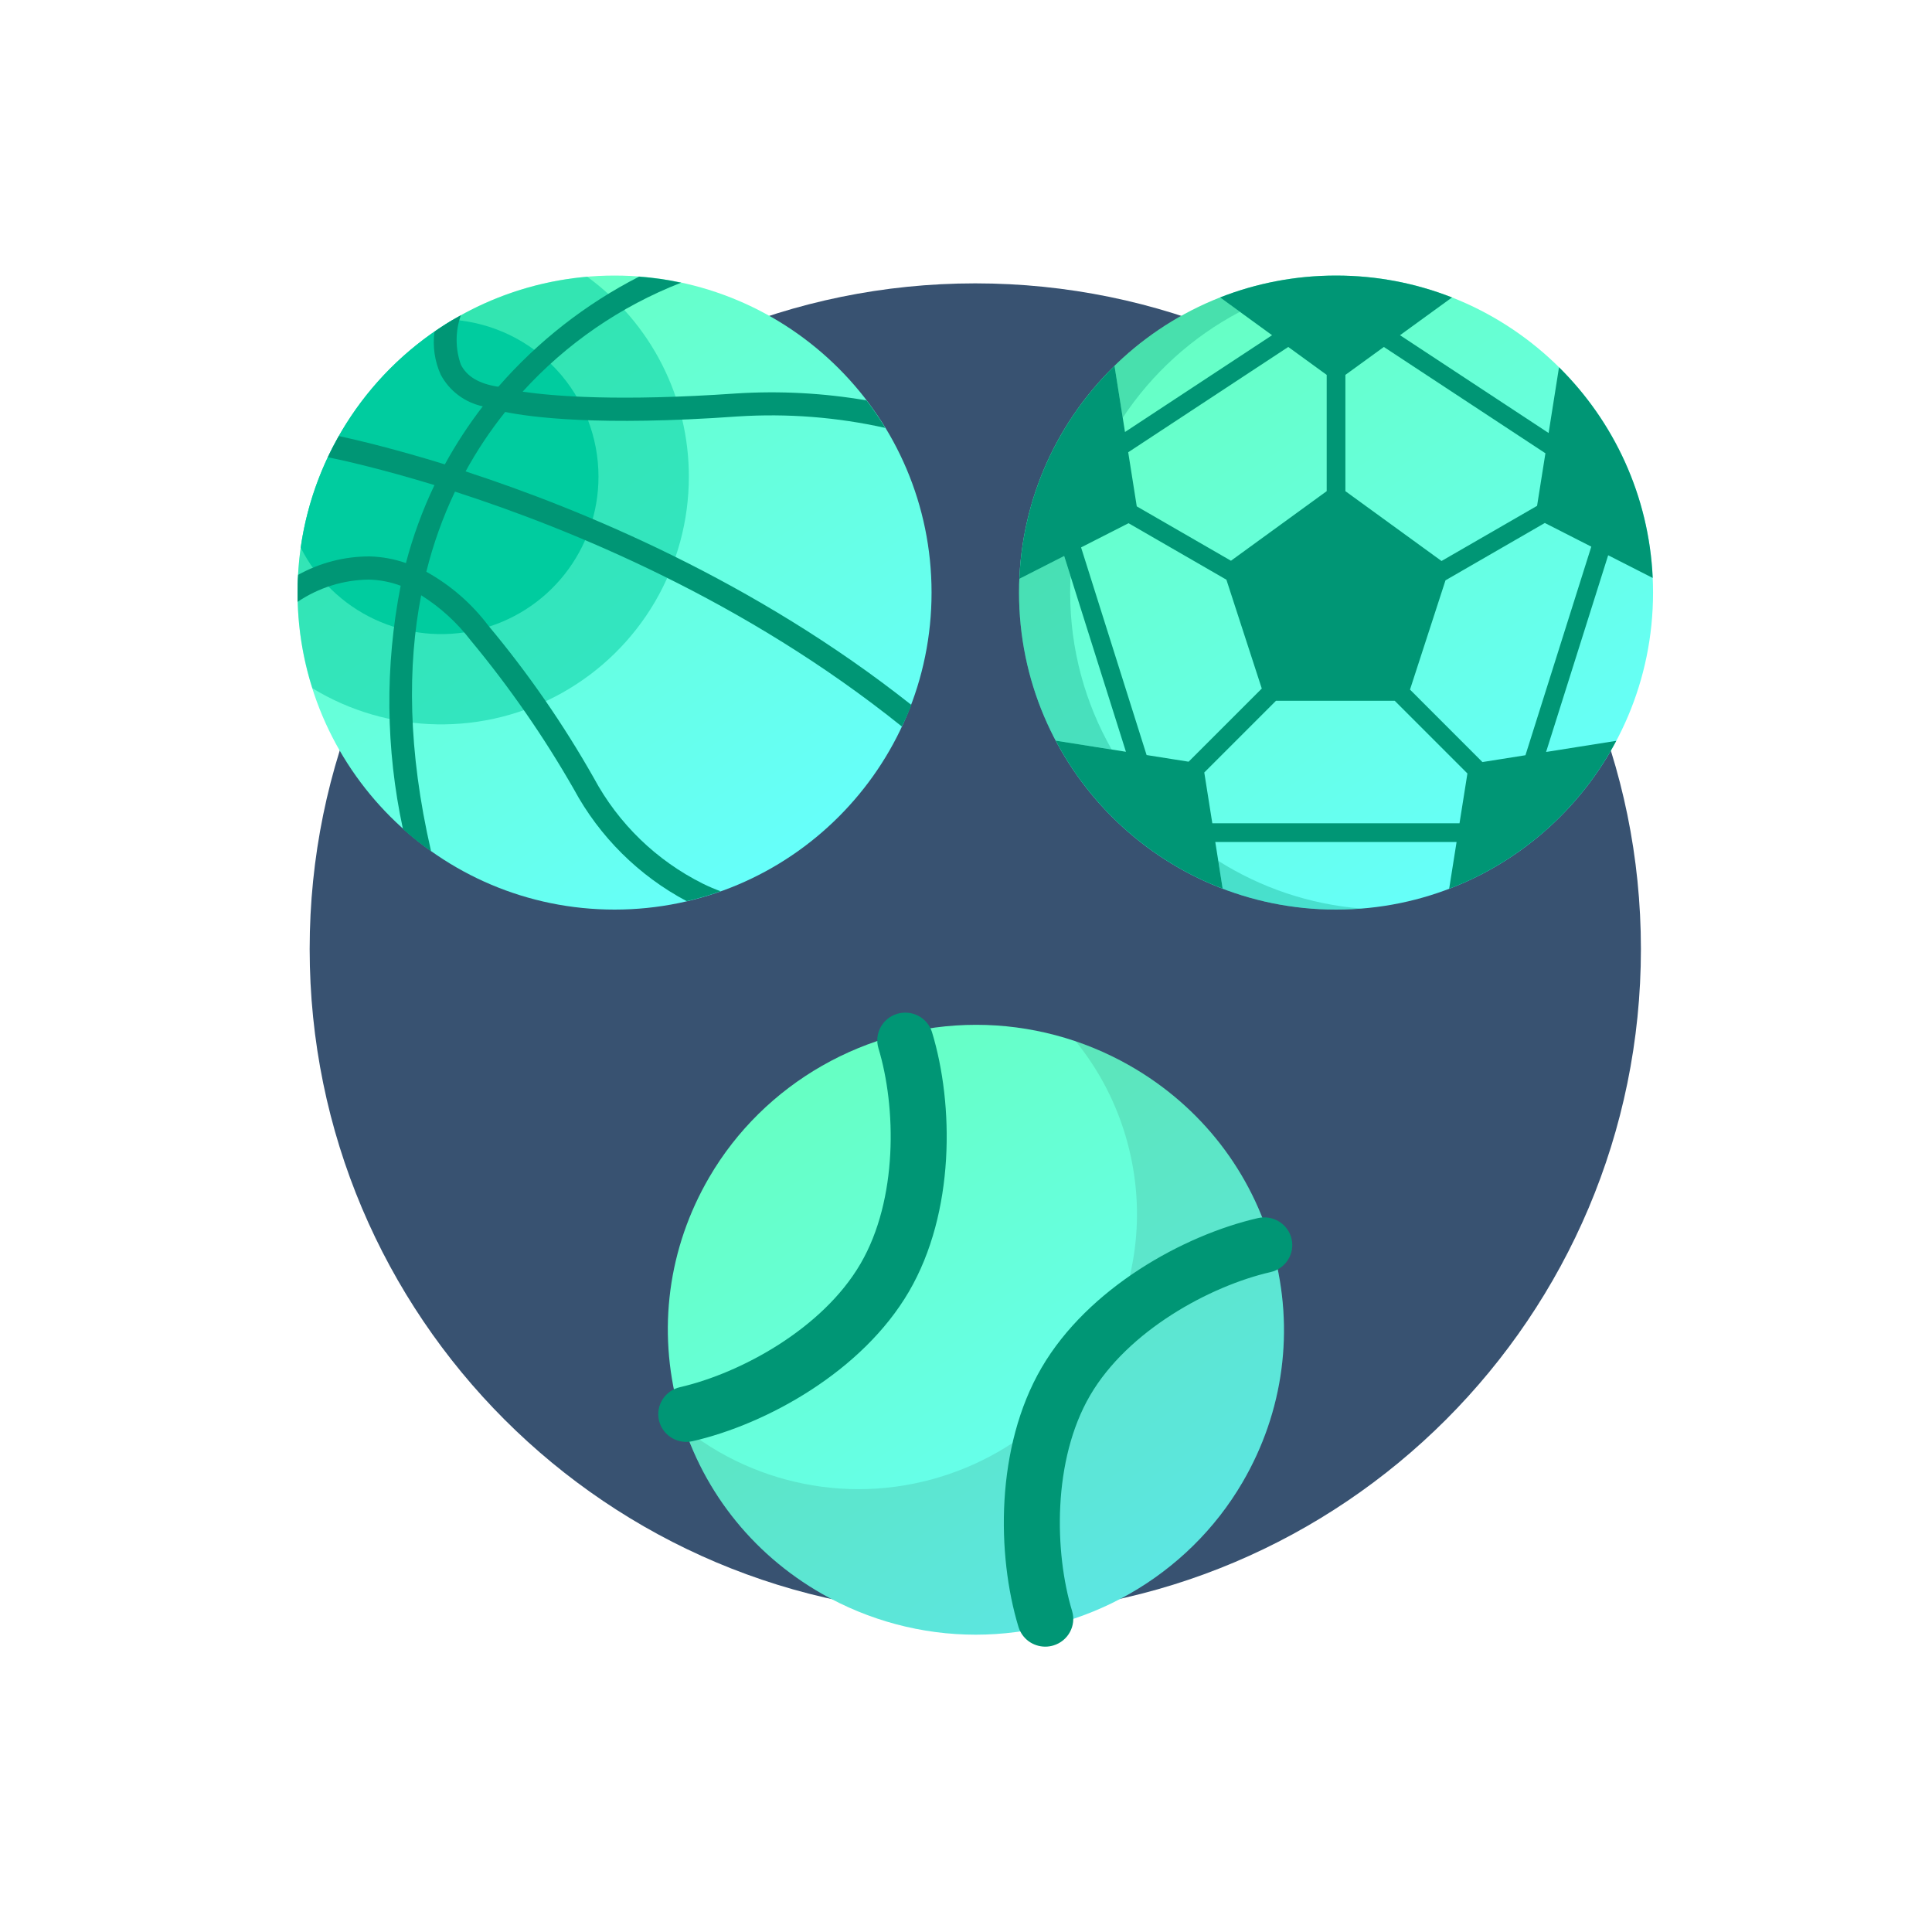 <svg width="75" height="75" viewBox="0 0 75 75" fill="none" xmlns="http://www.w3.org/2000/svg">
<path d="M37.86 62.68C52.131 62.68 63.7 51.111 63.7 36.84C63.7 22.569 52.131 11 37.86 11C23.589 11 12.021 22.569 12.021 36.84C12.021 51.111 23.589 62.68 37.86 62.68Z" fill="#385271"/>
<g filter="url(#filter0_d_2270_1591)">
<path d="M23.857 35.31C30.654 35.31 36.163 29.8 36.163 23.004C36.163 16.207 30.654 10.697 23.857 10.697C17.061 10.697 11.551 16.207 11.551 23.004C11.551 29.8 17.061 35.31 23.857 35.31Z" fill="url(#paint0_linear_2270_1591)"/>
</g>
<path opacity="0.5" d="M26.741 18.508C26.741 20.214 26.287 21.89 25.425 23.363C24.563 24.835 23.324 26.052 21.836 26.888C20.349 27.724 18.665 28.149 16.959 28.119C15.253 28.089 13.585 27.606 12.128 26.718C11.745 25.517 11.55 24.264 11.551 23.003C11.551 22.419 11.592 21.836 11.674 21.257C12.068 18.506 13.382 15.97 15.402 14.061C17.421 12.152 20.027 10.982 22.796 10.743C24.019 11.634 25.015 12.802 25.701 14.152C26.387 15.501 26.743 16.994 26.741 18.508Z" fill="#00CC9F"/>
<path d="M23.233 18.508C23.233 19.882 22.77 21.216 21.918 22.294C21.067 23.372 19.876 24.132 18.539 24.45C17.203 24.768 15.798 24.626 14.552 24.047C13.306 23.467 12.291 22.485 11.673 21.258C11.933 19.436 12.599 17.695 13.621 16.164C14.644 14.633 15.996 13.351 17.58 12.413C19.118 12.527 20.555 13.219 21.604 14.35C22.652 15.481 23.234 16.966 23.233 18.508Z" fill="#00CC9F"/>
<path d="M17.662 19.085C17.188 20.082 16.815 21.124 16.55 22.196C17.491 22.717 18.311 23.43 18.958 24.288C20.499 26.132 21.87 28.112 23.053 30.203C24.006 31.974 25.484 33.406 27.284 34.303C27.509 34.414 27.74 34.513 27.976 34.599C27.544 34.753 27.104 34.882 26.657 34.983C24.798 33.996 23.273 32.482 22.273 30.63C21.109 28.595 19.771 26.665 18.273 24.861C17.741 24.167 17.09 23.573 16.35 23.108C15.819 25.834 15.827 29.111 16.735 33.049C16.354 32.782 15.989 32.493 15.643 32.184C14.97 29.074 14.94 25.86 15.554 22.738C15.161 22.591 14.747 22.511 14.327 22.5C13.337 22.509 12.371 22.81 11.551 23.365C11.551 23.246 11.551 23.123 11.551 23.004C11.551 22.773 11.551 22.538 11.574 22.315C12.423 21.844 13.379 21.598 14.351 21.6C14.83 21.613 15.305 21.7 15.758 21.858C16.031 20.816 16.402 19.803 16.866 18.831C14.8 18.201 13.308 17.866 12.728 17.75C12.858 17.47 13.001 17.197 13.154 16.927C13.9 17.089 15.354 17.435 17.269 18.027C17.701 17.239 18.193 16.485 18.742 15.774C18.397 15.7 18.071 15.552 17.789 15.339C17.506 15.127 17.274 14.855 17.108 14.543C16.874 14.021 16.79 13.445 16.866 12.878C17.195 12.644 17.538 12.43 17.892 12.236C17.671 12.857 17.671 13.537 17.892 14.159C18.127 14.616 18.585 14.889 19.304 15.008H19.35C20.881 13.251 22.733 11.802 24.807 10.74C25.357 10.778 25.903 10.857 26.441 10.974C24.091 11.89 21.985 13.338 20.288 15.205C21.496 15.382 24.034 15.589 28.58 15.274C30.27 15.167 31.967 15.257 33.637 15.543C33.9 15.886 34.144 16.243 34.367 16.612C32.491 16.193 30.564 16.043 28.645 16.166C23.261 16.551 20.623 16.197 19.611 15.993C19.032 16.716 18.518 17.488 18.073 18.3C22.611 19.781 29.295 22.55 35.379 27.365C35.271 27.651 35.147 27.93 35.01 28.203C28.918 23.311 22.177 20.543 17.662 19.085Z" fill="#009675"/>
<g filter="url(#filter1_d_2270_1591)">
<path d="M51.865 35.31C58.661 35.31 64.171 29.8 64.171 23.004C64.171 16.207 58.661 10.697 51.865 10.697C45.068 10.697 39.559 16.207 39.559 23.004C39.559 29.8 45.068 35.31 51.865 35.31Z" fill="url(#paint1_linear_2270_1591)"/>
</g>
<path opacity="0.3" d="M40.982 28.752L43.155 29.096C42.13 27.3 41.544 25.221 41.544 23.004C41.544 22.793 41.549 22.583 41.56 22.375L41.31 21.584L39.571 22.471C39.563 22.648 39.559 22.825 39.559 23.004C39.559 25.08 40.074 27.036 40.982 28.752Z" fill="#009675"/>
<path opacity="0.3" d="M48.132 12.105L47.364 11.547C45.821 12.154 44.43 13.064 43.265 14.203L43.584 16.216C44.726 14.492 46.291 13.072 48.132 12.105Z" fill="#009675"/>
<path opacity="0.3" d="M47.463 34.498C48.83 35.022 50.313 35.31 51.864 35.31C52.199 35.31 52.529 35.296 52.857 35.27C50.822 35.108 48.927 34.45 47.292 33.418L47.463 34.498Z" fill="#009675"/>
<path d="M62.429 21.555L64.158 22.436C64.013 19.241 62.65 16.363 60.521 14.257L60.117 16.809L54.348 13.013L56.367 11.547C54.972 10.998 53.454 10.697 51.865 10.697C50.277 10.697 48.758 10.998 47.364 11.546L49.382 13.013L43.672 16.77L43.265 14.202C41.097 16.321 39.709 19.234 39.571 22.47L41.311 21.584L43.709 29.184L40.982 28.752C42.368 31.371 44.671 33.429 47.464 34.499L47.177 32.686H56.544L56.256 34.503C59.051 33.435 61.356 31.378 62.744 28.759L60.019 29.191L62.429 21.555ZM59.218 29.318L57.548 29.583L54.736 26.77L56.114 22.528L59.97 20.302L61.774 21.221L59.218 29.318ZM59.993 17.596L59.669 19.637L55.96 21.778L52.228 19.067V14.553L53.721 13.469L59.993 17.596ZM50.01 13.469L51.502 14.553V19.067L47.786 21.768L44.129 19.657L43.797 17.557L50.01 13.469ZM41.967 21.25L43.81 20.311L47.609 22.504L48.982 26.729L46.142 29.569L44.511 29.311L41.967 21.25ZM47.062 31.96L46.75 29.988L49.534 27.204H54.143L56.965 30.026L56.658 31.96H47.062V31.96Z" fill="#009675"/>
<g filter="url(#filter2_d_2270_1591)">
<path d="M37.874 63.458C35.787 63.458 33.724 62.909 31.907 61.87C29.142 60.29 27.164 57.738 26.337 54.684C25.511 51.63 25.935 48.441 27.532 45.703C29.661 42.051 33.632 39.783 37.895 39.783C39.981 39.783 42.045 40.332 43.862 41.371C46.627 42.951 48.605 45.504 49.431 48.557C50.258 51.611 49.834 54.8 48.237 57.538C46.108 61.19 42.137 63.458 37.874 63.458Z" fill="url(#paint2_linear_2270_1591)"/>
</g>
<path opacity="0.1" d="M49.431 48.557C48.604 45.504 46.626 42.951 43.861 41.371C43.194 40.99 42.491 40.673 41.763 40.426C42.686 41.566 43.372 42.893 43.765 44.347C44.512 47.106 44.129 49.988 42.686 52.461C40.763 55.76 37.175 57.809 33.324 57.809C31.439 57.809 29.575 57.313 27.934 56.375C27.46 56.104 27.007 55.798 26.579 55.46C27.513 58.168 29.38 60.426 31.907 61.87C33.724 62.909 35.787 63.458 37.874 63.458C42.137 63.458 46.108 61.189 48.237 57.538C49.833 54.8 50.257 51.611 49.431 48.557Z" fill="black"/>
<path d="M26.64 55.974C26.394 55.974 26.156 55.891 25.964 55.74C25.772 55.589 25.637 55.377 25.582 55.141C25.447 54.562 25.811 53.984 26.395 53.85C28.739 53.313 31.932 51.585 33.404 49.06C34.866 46.553 34.791 42.967 34.102 40.696C33.929 40.127 34.255 39.526 34.83 39.355C34.967 39.315 35.11 39.301 35.252 39.316C35.394 39.33 35.532 39.372 35.658 39.439C35.783 39.505 35.895 39.596 35.985 39.706C36.075 39.815 36.142 39.941 36.183 40.077C37.03 42.867 37.081 47.059 35.287 50.136C33.48 53.234 29.766 55.286 26.886 55.947C26.803 55.965 26.721 55.974 26.64 55.974ZM40.577 63.923C40.343 63.922 40.116 63.848 39.928 63.71C39.741 63.571 39.604 63.377 39.537 63.156C38.69 60.366 38.639 56.173 40.433 53.096C42.24 49.999 45.954 47.946 48.834 47.286C48.973 47.254 49.117 47.25 49.258 47.273C49.399 47.296 49.534 47.347 49.655 47.422C49.776 47.496 49.881 47.594 49.964 47.709C50.047 47.824 50.106 47.954 50.138 48.092C50.273 48.67 49.909 49.248 49.325 49.382C46.981 49.92 43.788 51.648 42.316 54.172C40.854 56.679 40.929 60.266 41.618 62.537C41.791 63.106 41.465 63.706 40.89 63.877C40.789 63.907 40.683 63.923 40.577 63.923Z" fill="#009675"/>
<defs>
<filter id="filter0_d_2270_1591" x="5.136" y="4.282" width="37.442" height="37.443" filterUnits="userSpaceOnUse" color-interpolation-filters="sRGB">
<feFlood flood-opacity="0" result="BackgroundImageFix"/>
<feColorMatrix in="SourceAlpha" type="matrix" values="0 0 0 0 0 0 0 0 0 0 0 0 0 0 0 0 0 0 127 0" result="hardAlpha"/>
<feOffset/>
<feGaussianBlur stdDeviation="3.207"/>
<feComposite in2="hardAlpha" operator="out"/>
<feColorMatrix type="matrix" values="0 0 0 0 0.4 0 0 0 0 1 0 0 0 0 0.875 0 0 0 1 0"/>
<feBlend mode="normal" in2="BackgroundImageFix" result="effect1_dropShadow_2270_1591"/>
<feBlend mode="normal" in="SourceGraphic" in2="effect1_dropShadow_2270_1591" result="shape"/>
</filter>
<filter id="filter1_d_2270_1591" x="33.144" y="4.282" width="37.442" height="37.443" filterUnits="userSpaceOnUse" color-interpolation-filters="sRGB">
<feFlood flood-opacity="0" result="BackgroundImageFix"/>
<feColorMatrix in="SourceAlpha" type="matrix" values="0 0 0 0 0 0 0 0 0 0 0 0 0 0 0 0 0 0 127 0" result="hardAlpha"/>
<feOffset/>
<feGaussianBlur stdDeviation="3.207"/>
<feComposite in2="hardAlpha" operator="out"/>
<feColorMatrix type="matrix" values="0 0 0 0 0.4 0 0 0 0 1 0 0 0 0 0.875 0 0 0 1 0"/>
<feBlend mode="normal" in2="BackgroundImageFix" result="effect1_dropShadow_2270_1591"/>
<feBlend mode="normal" in="SourceGraphic" in2="effect1_dropShadow_2270_1591" result="shape"/>
</filter>
<filter id="filter2_d_2270_1591" x="19.51" y="33.368" width="36.749" height="36.505" filterUnits="userSpaceOnUse" color-interpolation-filters="sRGB">
<feFlood flood-opacity="0" result="BackgroundImageFix"/>
<feColorMatrix in="SourceAlpha" type="matrix" values="0 0 0 0 0 0 0 0 0 0 0 0 0 0 0 0 0 0 127 0" result="hardAlpha"/>
<feOffset/>
<feGaussianBlur stdDeviation="3.207"/>
<feComposite in2="hardAlpha" operator="out"/>
<feColorMatrix type="matrix" values="0 0 0 0 0.4 0 0 0 0 1 0 0 0 0 0.875 0 0 0 1 0"/>
<feBlend mode="normal" in2="BackgroundImageFix" result="effect1_dropShadow_2270_1591"/>
<feBlend mode="normal" in="SourceGraphic" in2="effect1_dropShadow_2270_1591" result="shape"/>
</filter>
<linearGradient id="paint0_linear_2270_1591" x1="12.145" y1="9.696" x2="29.741" y2="36.324" gradientUnits="userSpaceOnUse">
<stop stop-color="#66FFB7"/>
<stop offset="1" stop-color="#66FFFF"/>
</linearGradient>
<linearGradient id="paint1_linear_2270_1591" x1="40.153" y1="9.696" x2="57.749" y2="36.324" gradientUnits="userSpaceOnUse">
<stop stop-color="#66FFB7"/>
<stop offset="1" stop-color="#66FFFF"/>
</linearGradient>
<linearGradient id="paint2_linear_2270_1591" x1="26.503" y1="38.821" x2="43.359" y2="64.593" gradientUnits="userSpaceOnUse">
<stop stop-color="#66FFB7"/>
<stop offset="1" stop-color="#66FFFF"/>
</linearGradient>
</defs>
</svg>
